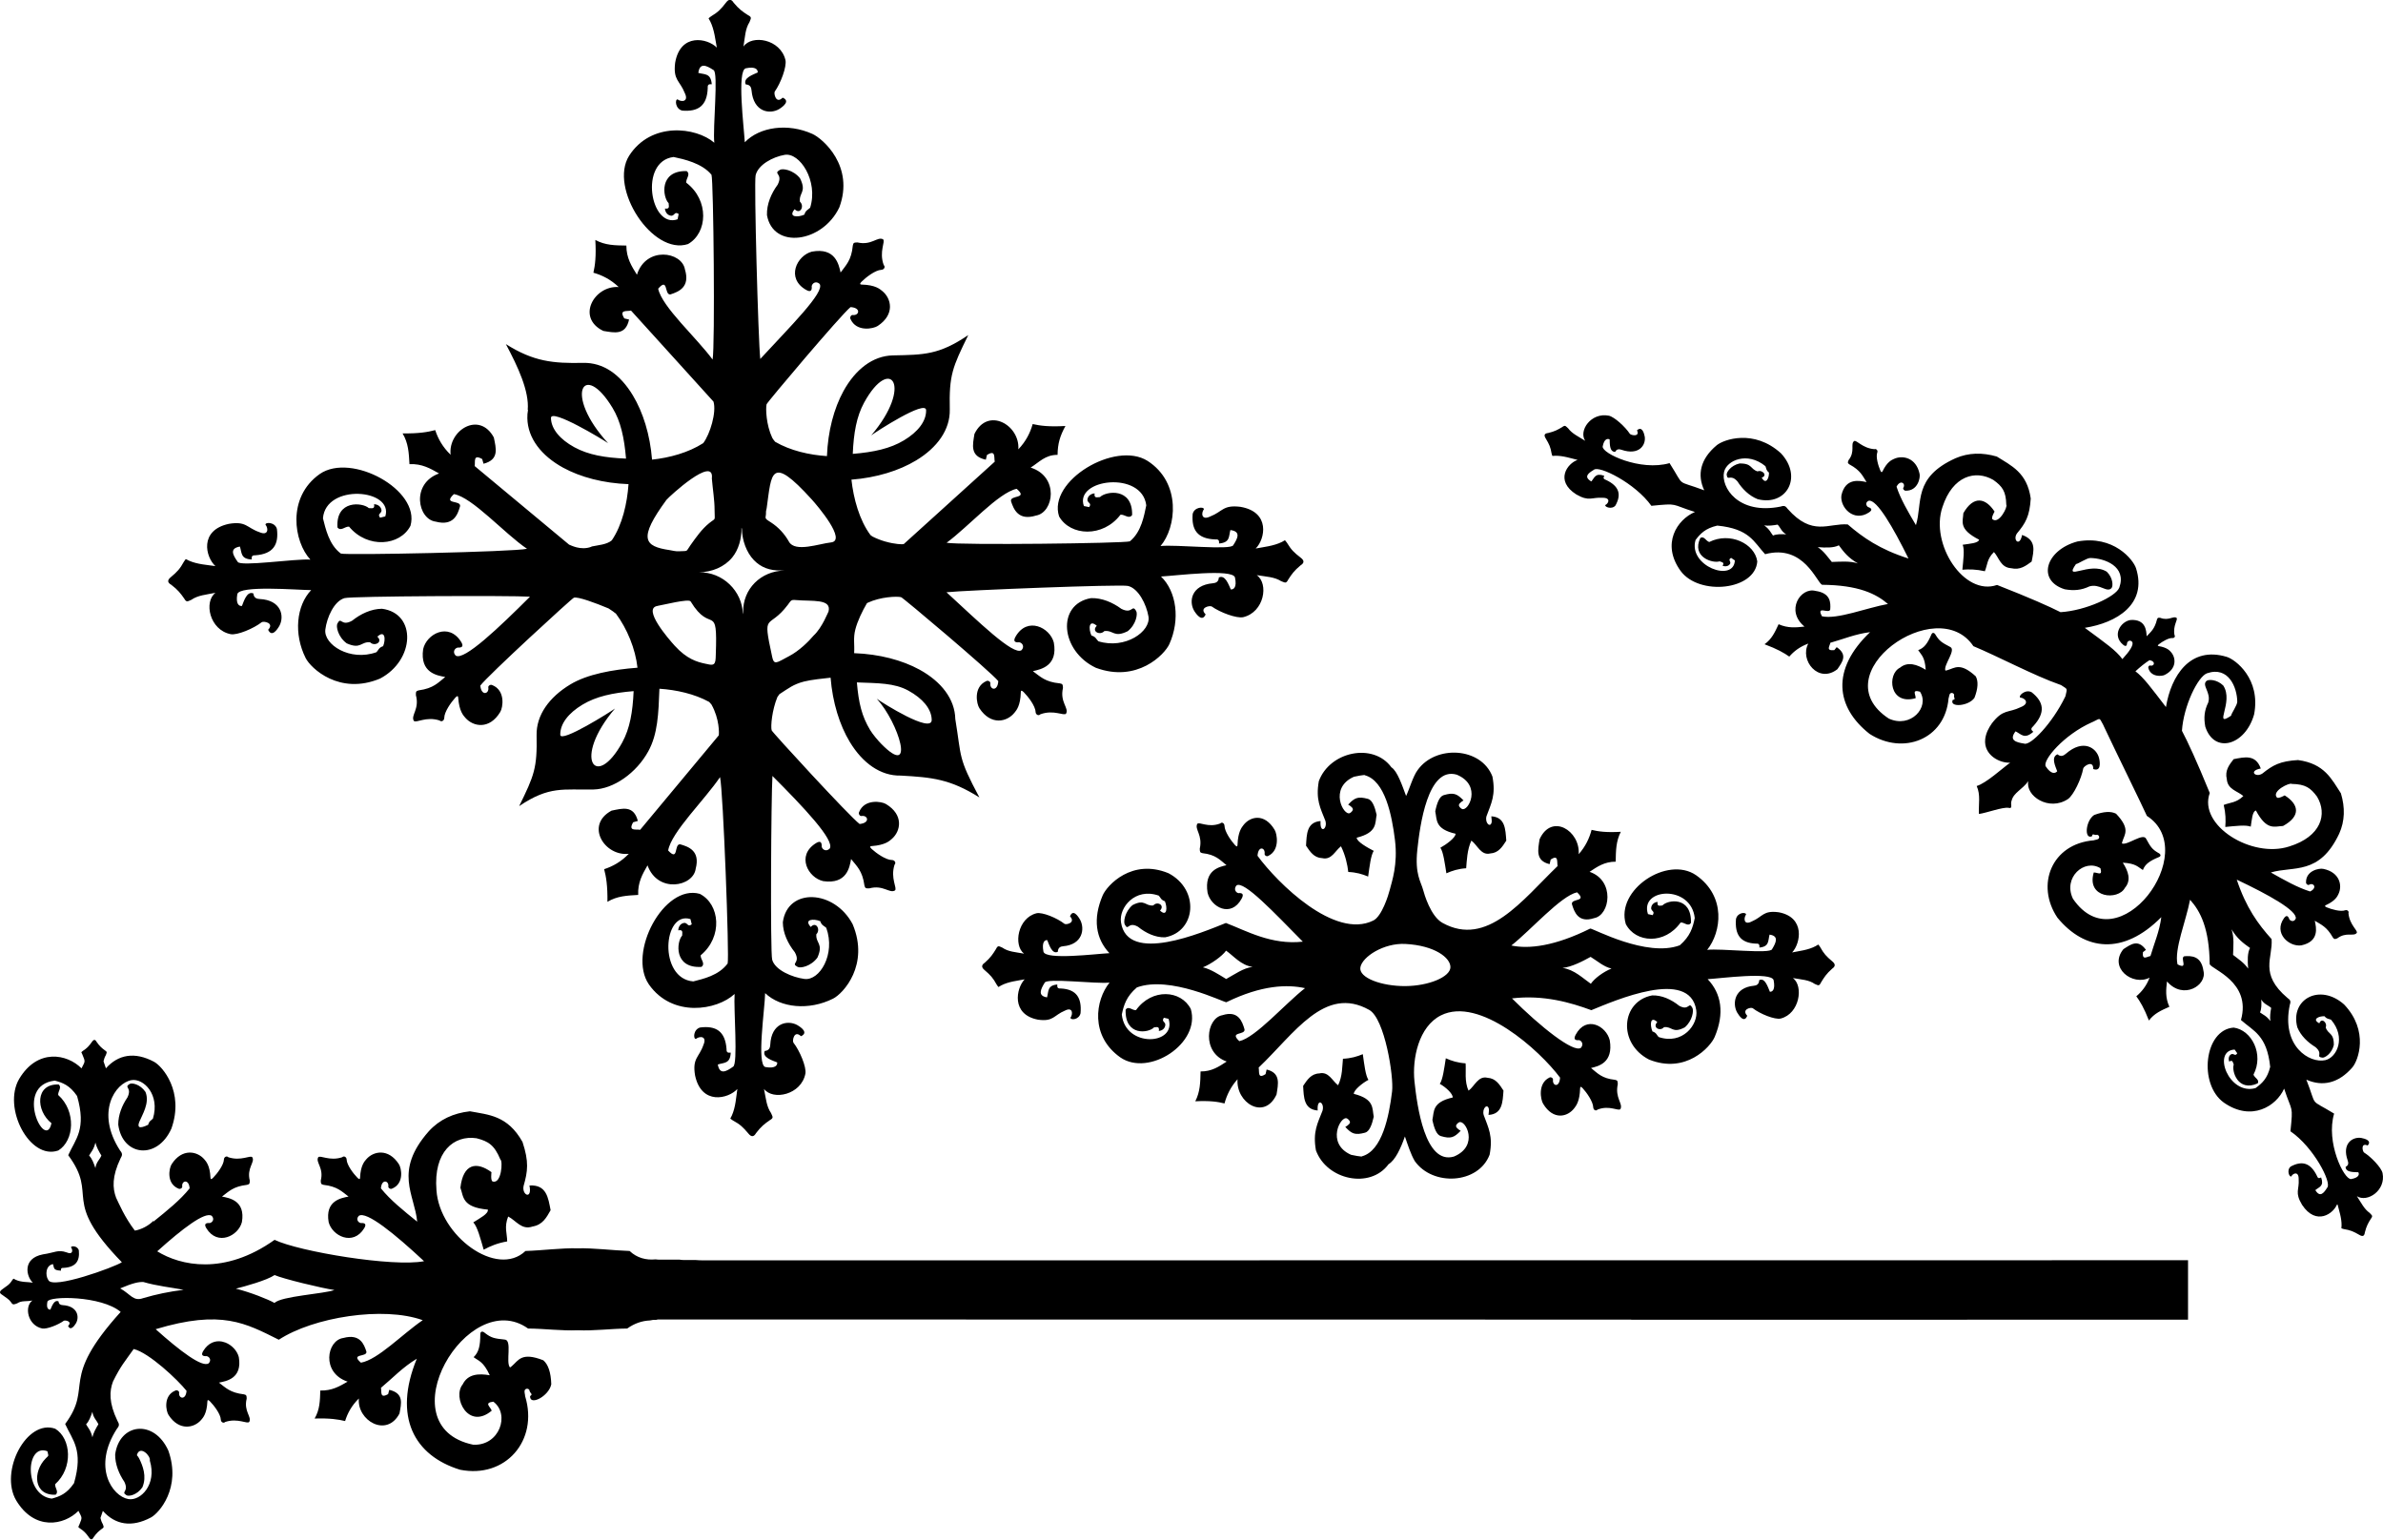 <?xml version="1.0" encoding="UTF-8" standalone="no"?>
<!-- Creator: CorelDRAW X5 -->
<svg
    xmlns:rdf="http://www.w3.org/1999/02/22-rdf-syntax-ns#"
    xmlns="http://www.w3.org/2000/svg"
    xmlns:cc="http://web.resource.org/cc/"
    xmlns:xlink="http://www.w3.org/1999/xlink"
    xmlns:dc="http://purl.org/dc/elements/1.1/"
    xmlns:svg="http://www.w3.org/2000/svg"
    xmlns:inkscape="http://www.inkscape.org/namespaces/inkscape"
    xmlns:sodipodi="http://sodipodi.sourceforge.net/DTD/sodipodi-0.dtd"
    xmlns:ns1="http://sozi.baierouge.fr"
    style="fill-rule:evenodd;text-rendering:geometricPrecision;image-rendering:optimizeQuality;clip-rule:evenodd;shape-rendering:geometricPrecision"
    xml:space="preserve"
    viewBox="0 0 60821 39303"
  >
 <defs
    >
  <style
        type="text/css"
      >
    .fil0 {fill:black}
  </style
    >
 </defs
  >
 <g
      id="Layer_x0020_3"
    >
  <path
        id="corner"
        d="m54169 16826c-162-224-426-404-959-798 817-128 1598-604 1308-1520-69-218-573-855-1499-684-810 219-1041 997-320 1220 230 40 420 25 629-74 263-78 450 174 564 42 42-45 43-255-120-416-432-275-1114 267-787-196 61-7 275-156 366-155 366 5 932 215 740 754-82 230-854 589-1500 629-285-144-769-361-1621-695-844 296-1715-1050-1393-1989 259-798 841-956 1297-693 232 165 324 292 332 634 44 45-186 508-352 371-42-35 53-196 53-196-231-352-536-415-797 41-7 209-134 404 403 677-23 91-243 101-420 129 52 122 16 388-8 637 175-14 354-11 574 39 66-160 52-314 232-490 135 149 169 394 440 413 227 53 374-61 522-170 54-271 130-550-244-679-59 316-248 129-130-40 217-260 323-436 351-891-93-664-498-839-866-1071-369-107-722-100-1053 43-1095 495-835 1142-1011 1708-197-334-395-669-495-982 99-191 242-81 173 29-17 27 20 76 61 74 311 7 378-333 354-431-87-413-435-484-657-379-53 25-171 71-288 314-23 45-40 15-58-23-50-114-120-345-76-458 19-49-24-102-76-83-307-26-451-240-514-208-105 75 35 261-143 488-24 60-29 75 24 110 280 151 332 289 435 451-173-37-540-122-642 338-42 304 316 699 709 432 85-59 68-102-29-134-52-33-76-123 19-161 205-37 620 678 1013 1475-731-232-1165-537-1550-870-492-37-902 317-1533-396-47-61-74-97-179-60-1085 219-1536-498-1444-888 69-292 592-524 1055-143 26 59 13 102 90 163 6 143-80 324-185 129 160-51 16-209-106-159-192-59-130-207-460-202-226 51-339 229-328 290 25 172 95-35 275 168 123 193 298 367 515 453 732 187 1161-563 595-1171-691-628-1464-352-1641-204-414 347-504 747-317 1149-751-282-476-52-885-694-744 214-1729-247-1707-425 38-200 126-207 178-180 6 99-11 319 141 318 39-79 106-73 163-53 448 153 626-124 591-338-18-96-71-272-197-160 82 178-154 129-183 89-116-178-395-432-536-462-456-90-777 384-603 641-178-111-337-184-435-318-58-48-70-96-151-33-111 67-189 111-359 152-95 10-115 54-64 137 92 153 123 220 152 390 29 78-7 56 92 54 197-4 412 68 571 106-261 87-588 530-32 882 330 189 383 66 672 85 211-2 155 142 67 185-22 50 173 123 260 10 151-273 105-488-244-652-87-30-58-68-42-105-230-79-244 44-331 145-200-117-81-210 64-297 125-121 1056 338 1469 919 706-69 476-42 1112 157-457 195-866 815-365 1506 475 643 1903 494 1956-244-62-451-695-762-1226-495-86-26-129-159-227-105-234 497 327 656 491 598 51 22 136 23 76 113 75 28 165 13 197-61 11-64-65-90 21-140l96 65c-25 574-1200 143-1003-522 123-162 247-296 554-367 827 82 931 417 1221 730 994-267 1319 734 1456 781 927 8 1376 229 1679 490-558 102-1293 401-1684 314-155-288 180-50 211-173 12-170 16-421-378-475-378-99-774 503-279 911-214 23-416 47-661-60-94 203-173 379-359 511 328 122 498 221 632 315 118-136 269-253 485-332-229 424 260 1033 743 654 122-182 273-362-18-563l-61 76c-225 24-115-103-101-188 334-94 638-224 1014-271-1005 956-875 1919-13 2597 852 550 1926 145 2016-906 15-36 14-106 48-129 47-31 112 16 91 64 0 64 50 91-32 104-96 199 404 165 554-53 93-241 101-425 33-549-399-365-534-211-725-157-31 9-45 14-52 5-47-140 287-526 123-599-209-110-272-148-367-301-29-60-82-82-110-19-99 232-186 349-338 402 77 124 171 166 192 502-221-135-458-218-657-53-334 164-274 970 400 778 5-95-107-226 111-166 256 398-242 944-797 686-1728-1133 1233-3231 2160-1848 610 253 1557 756 2209 983 8 3 18 4 26 9 176 120 162 66 115 284-2 8-7 15-11 23-326 671-884 1252-1044 1188-210-32-394-84-219-313 150 76 227 210 453 12-36-35-88-66-3-141 323-353 271-622-37-867-156-89-346 86-295 134 122 9 257 149 13 245-325 157-446 40-735 413-87 124-153 254-171 405-43 405 372 616 638 599-203 145-611 524-855 596 104 230 44 461 57 714 186-24 605-181 755-157 124 35 37-103 80-185 48-201 274-283 425-495-76 378 526 776 1010 458 148-101 346-524 393-785 15-59 262-226 255 17 200 71 176-158 149-277-64-264-404-500-847-114-57 50-131 88-214 15-176 70-49 316-8 433-47 56-151 89-293-125-88-154 462-806 1172-1123 12-5 23-10 35-15 204-98 151-111 258 74 8 14 14 31 22 48 258 551 1012 2088 1095 2280 1413 908-730 3808-1887 2116-263-544 294-1031 701-780 61 214-73 104-170 109-196 660 627 718 795 392 169-195 84-427-54-643 344 21 386 113 513 188 54-149 173-234 410-331 65-27 43-79-19-107-157-92-196-154-308-359-75-160-468 167-612 121-9-6-3-20 5-51 55-186 212-318-160-710-126-67-314-60-560 32-222 147-258 637-54 542 14-81 41-32 107-32 49-21 97 43 65 89-23 34-95 33-131 48-1073 88-1486 1139-925 1974 693 844 1676 972 2652-13-48 369-181 666-277 993-86 14-216 122-192-99l77-59c-205-285-389-137-575-18-387 473 235 952 668 728-81 211-200 359-339 475 96 131 197 297 322 619 135-181 314-259 522-351-109-240-85-437-61-647 416 484 1031 97 930-273-55-385-311-382-485-370-126 30 118 359-176 207-89-382 216-1103 320-1649 267 296 492 737 501 1644 48 134 1070 452 798 1426 320 284 662 386 746 1196-72 300-209 422-374 542-679 193-1119-959-533-983l66 94c-50 84-77 9-142 20-75 32-91 119-62 193 91-58 92 25 115 75-59 160 103 710 611 481 55-96-81-139-107-223 272-520-46-1140-506-1201-754 52-905 1450-249 1916 705 491 1338 90 1537-358 204 623 231 398 161 1089 593 405 1062 1316 938 1439-88 142-184 259-303 63 103-85 228-100 148-324-38 16-77 44-107-41-168-342-387-387-666-239-115 85-41 277 11 255 44-86 191-140 189 66 19 284-107 335 87 659 359 545 812 225 900-31 38 156 112 366 108 559-2 96-25 61 55 90 174 29 243 59 399 149 84 51 129 31 140-62 42-166 86-243 155-352 64-79 15-91-33-148-137-96-212-252-325-426 262 170 746-144 655-591-31-138-290-411-472-524-40-29-91-259 91-179 115-123-65-175-163-193-219-34-501 140-345 578 20 56 26 122-54 160-1 149 224 132 325 138 28 51 21 137-184 174-182 21-652-943-434-1671-656-401-421-131-709-867 411 183 819 95 1173-311 151-173 433-930-208-1607-621-554-1387-134-1195 583 88 213 266 384 463 504 207 176-4 245 172 269 62 11 243-100 296-321 5-324-146-263-207-451 51-119-110-261-162-104-199-103-14-187 132-181 62 76 106 63 166 88 389 453 152 965-146 1033-398 90-1130-351-906-1414 37-102 1-129-61-175-728-618-367-1019-404-1501-340-377-652-802-889-1518 814 385 1544 792 1506 993-39 94-130 70-164 19-33-95-77-112-137-28-273 385 131 736 441 694 470-100 383-459 345-629 165 101 306 152 461 426 36 52 52 47 113 24 232-174 421-37 498-140 33-62-185-203-212-503 20-51-35-93-85-74-115 43-351-25-467-74-39-18-70-35-24-57 248-115 295-230 320-282 107-218 34-559-387-644-100-23-447 42-440 347-2 40 48 77 76 60 112-67 224 73 29 170-320-98-662-292-1003-485 577-172 1238 82 1744-990 146-324 153-669 44-1031-237-361-416-757-1094-849-464 27-644 131-910 344-173 115-364-70-41-128-131-367-416-292-693-239-112 145-228 289-174 511 20 265 270 299 422 431-180 176-338 162-501 227 51 215 54 390 40 562 254-24 526-59 650-8 28-174 39-389 132-412 279 526 478 402 692 395 466-256 402-554 42-781 0 0-164 94-200 52-140-163 333-388 379-345 349 7 479 98 647 325 268 447 108 1017-707 1271-959 315-2333-537-2031-1364-341-834-563-1309-710-1588 41-633 408-1389 642-1469 551-187 765 367 770 725 1 89-151 299-158 359-472 320 81-347-200-771-165-160-379-159-425-118-135 112 122 295 42 553-101 205-117 390-75 616 228 706 1022 480 1246-314 174-907-476-1401-698-1468-935-284-1421 482-1552 1281-381-495-567-753-779-913 119-109 239-208 360-285 173 34 117 167 15 138-26-7-56 31-46 62 62 239 346 216 419 177 309-156 290-436 159-583-31-35-93-115-312-152-41-8-21-27 6-49 80-63 248-166 347-157 43 4 76-40 49-76-46-240 93-396 54-437-82-63-200 83-418-3-53-5-66-6-83 42-60 246-158 316-264 429-8-140-20-438-408-416-251 34-487 392-190 634 65 53 95 30 100-51 15-47 81-85 132-20 37 75-67 233-251 433zm2825 7551c7-207 32-451-39-653 147 242 295 351 472 477-69 125-64 329-48 527-108-155-242-237-386-351zm688 1470c41-94 38-209 32-330 74 124 178 143 253 214-20 105-37 234-20 336-102-138-199-168-265-221zm-10929-11501c211-6 460-31 666 38-247-144-359-289-487-463-128 68-336 63-538 47 158 106 242 237 359 378zm-1501-674c96-41 214-37 337-31-126-73-146-174-219-248-107 20-239 36-343 20 141 100 172 194 225 259z"
        class="fil0"
    />
  <path
        id="central"
        d="m15095 13958c-277 106-539-46-570-54-6-2-2212-1842-2410-2006 20-109-46-314 192-179l34 120c408-106 319-394 263-671-370-685-1172-179-1103 441-204-197-321-409-393-629-188 50-418 90-833 84 148 246 160 496 176 785 317-14 529 109 755 238-722 260-545 1172-85 1230 458 120 562-185 622-396 19-163-454-33-158-307 469 78 1294 1011 1866 1396-330 79-4600 168-4751 122-308-229-391-647-457-900 69-896 1811-753 1591-49l-133 33c-74-100 22-96 37-178-4-104-96-164-191-166 27 136-68 97-133 100-156-146-845-218-801 492 86 111 191-29 296-20 472 571 1305 493 1568-22 260-916-1511-1876-2313-1323-852 598-663 1736-242 2187-381-28-1800 188-1856 56-123-173-215-342 57-389 53 163 16 317 303 330-1-52-17-112 92-107 456-34 600-271 550-672-48-177-295-181-292-110 78 93 78 293-154 192-328-114-333-287-779-213-766 163-596 852-345 1079-192-29-461-43-677-140-108-49-59-59-124 22-106 192-169 258-337 400-93 76-89 138 11 195 170 129 237 218 331 352 63 114 97 62 181 32 166-117 373-130 617-180-303 228-153 951 389 1057 169 30 586-145 791-306 49-34 331 17 164 194 91 195 225 7 287-101 131-242 54-659-506-685-72-3-149-28-157-141-167-73-244 201-293 318-69 9-163-41-118-301 54-230 1500-108 1885-103-380 398-449 1121-141 1734 131 262 866 958 1900 524 888-468 939-1664 50-1782-277 2-545 130-764 305-286 161-275-122-376 74-38 68 11 336 238 504 363 161 358-46 596-28 113 118 340-5 186-142 200-186 217 73 148 242-112 37-115 95-170 154-675 243-1355-195-1305-580 39-307 224-727 492-801 187-51 4264-69 4731-36-778 777-1686 1645-1896 1504-89-91-24-188 48-204 121 6 159-37 90-148-319-508-885-198-969 188-86 603 356 673 564 710-184 147-300 290-675 341-74 17-75 38-74 122 98 358-136 516-53 656 56 69 307-122 657-9 49 47 119 4 120-64 0-157 176-402 281-517 38-38 69-66 75-1 24 348 135 459 183 514 200 230 616 308 890-149 68-108 141-549-206-687-45-22-107 20-99 61 28 165-177 230-204-47 187-252 2356-2245 2390-2245 105-29 548 134 884 275 41 26 80 52 116 78l50 40 2-1 20 16c286 384 497 898 550 1380-640 49-1283 166-1716 428-540 326-870 785-859 1298 17 840-62 1026-445 1808 773-525 1136-409 1898-425 513-11 1095-421 1398-975 242-441 260-959 284-1597 427 28 890 129 1270 337 33 35 53 58 58 66 209 371 196 747 186 788-2 6-1842 2212-2006 2410-108-20-314 46-179-192l120-34c-106-408-394-319-671-263-685 370-179 1172 440 1102-197 204-409 321-629 393 50 188 90 418 84 833 246-148 496-160 785-176-14-317 109-529 238-755 260 722 1172 545 1230 85 120-458-185-562-396-622-163-19-33 454-307 158 78-469 939-1301 1324-1874 79 330 241 4608 194 4759-229 308-623 391-876 457-896-69-777-1811-73-1591l33 133c-100 74-96-22-178-37-104 4-164 96-166 191 136-27 97 67 100 133-146 156-218 844 492 800 111-86-29-190-20-296 571-472 493-1305-22-1568-916-259-1852 1510-1299 2313 598 852 1736 663 2187 242-28 381 92 1802-40 1858-173 123-342 215-389-57 163-53 317-16 330-303-52 1-112 17-107-92-34-456-271-600-673-550-177 48-181 295-109 292 93-78 293-78 192 154-114 328-287 333-213 779 163 766 852 596 1079 345-29 192-43 461-140 677-49 108-59 59 22 124 192 106 258 169 400 337 75 92 138 89 195-11 129-170 218-237 352-331 114-62 62-97 31-181-117-167-130-373-180-617 228 303 951 153 1057-390 30-169-145-586-306-791-34-49 17-331 194-164 195-91 7-225-100-287-242-131-659-54-685 506-3 72-28 149-141 157-73 167 201 244 318 293 9 69-41 163-301 118-231-54-12-1502-7-1887 398 380 1121 448 1734 141 262-131 934-865 500-1900-468-888-1664-939-1782-50 2 277 130 545 305 764 161 286-122 275 74 376 68 38 336-11 504-238 161-363-46-358-28-596 117-113-5-340-142-186-186-200 73-217 242-148 37 112 95 115 154 170 243 675-171 1355-556 1305-307-40-751-223-825-492-51-187-26-4223 7-4690 777 778 1602 1644 1461 1854-91 89-188 24-204-48 6-121-37-159-148-90-508 319-198 884 188 969 603 86 673-356 710-564 147 184 290 300 341 675 17 74 38 75 122 74 358-98 516 136 656 53 69-55-122-307-10-657 47-49 4-119-65-120-157 0-402-176-517-281-38-38-66-69-1-75 348-24 459-135 514-183 230-200 308-616-149-890-108-68-549-141-687 206-21 45 20 107 61 99 165-28 230 177-47 204-252-187-2245-2357-2245-2391-29-104 9-515 146-849 12-20 30-45 52-74 232-149 353-252 629-323 176-45 503-80 677-98 51 636 230 1209 490 1640 326 540 785 870 1298 859 802 44 1265 89 2010 558-553-1037-450-999-615-2001-11-513-359-957-912-1261-444-243-1028-398-1670-421 15-222-28-378 31-607 54-211 176-465 296-669 7-4 12-7 17-10 330-155 747-169 853-144 34-2 2285 1899 2482 2143-16 278-223 221-202 56 5-42-58-80-102-57-341 152-249 590-177 695 293 446 705 350 895 112 46-57 152-172 161-521 3-65 36-38 75-2 109 110 296 348 302 505 3 68 75 109 122 59 345-127 605 53 657-18 77-143-164-292-80-653-3-83-4-105-79-118-377-35-499-173-689-312 206-46 644-134 534-733-101-383-679-668-976-148-65 114-25 155 96 144 73 13 142 107 57 201-204 150-1106-734-1916-1478 465-52 4441-206 4630-162 271 62 473 475 525 779 66 383-595 848-1280 634-57-57-63-114-176-147-76-167-70-426 138-248-149 144 84 257 192 135 237-28 240 179 597 3 220-177 257-447 216-513-110-191-87 91-379-58-226-166-499-282-776-273-883 155-782 1348 125 1778 1051 390 1756-337 1876-604 282-625 183-1345-213-1726 384-21 1824-205 1888 24 55 257-36 311-106 306-54-114-142-385-306-305-4 114-80 141-151 147-559 49-619 470-477 706 66 105 208 287 291 88-174-170 105-233 156-201 212 152 635 310 803 273 538-128 657-857 345-1073 246 40 453 45 624 154 85 27 122 78 179-39 88-137 152-229 316-365 98-61 98-124 3-196-173-134-239-198-353-385-69-78-20-70-125-17-212 106-479 131-670 168 241-237 382-933-390-1064-449-55-447 119-770 246-227 111-236-89-162-185 0-71-247-57-287 122-32 403 121 634 578 649 108-9 95 51 96 104 286-25 243-178 289-343 273 35 189 208 73 386-50 134-1477-22-1856 22 402-468 543-1613-333-2175-825-519-2553 514-2256 1419 284 503 1120 546 1567-44 105-13 216 122 297 8 14-711-671-610-820-458-65 0-158 43-137-94-95 6-185 70-184 174 18 82 114 73 45 176l-135-27c-250-694 1485-910 1592-18-55 256-121 677-419 919-149 52-4344 100-4677 36 556-408 1323-1279 1788-1377 307 262-171 152-145 314 68 208 186 508 638 369 457-77 596-996-136-1225 221-138 370-326 687-325 4-290 63-484 201-737-415 24-646-6-836-49-63 222-170 439-366 645 44-621-779-1093-1120-394-45 279-121 571 290 659l29-121c232-144 175 64 199 171-192 172-2318 2103-2324 2105-28 9-221 5-465-65h-2c-104-30-217-71-330-129-10-5-27-17-50-36-286-384-434-934-487-1416 640-49 1217-229 1651-491 540-326 870-785 859-1298-19-884 68-1077 472-1902-747 508-1134 503-1925 519-513 11-957 359-1261 912-242 442-397 1022-421 1659-447-29-933-138-1323-366-39-47-65-82-74-103-155-330-169-747-144-853-2-34 1899-2285 2143-2482 278 16 221 223 56 202-42-5-80 58-57 102 152 341 590 249 695 177 446-293 350-705 112-895-57-46-172-152-521-161-65-3-38-36-2-75 110-109 348-295 505-302 68-3 109-75 59-122-127-345 53-605-18-657-143-77-292 164-653 80-83 3-105 4-118 79-35 377-173 499-312 689-46-205-134-644-733-533-383 101-668 679-148 976 113 65 155 25 144-96 13-72 107-142 201-57 150 204-770 1107-1514 1917-52-465-162-4498-119-4687 62-271 439-472 743-524 383-66 863 665 649 1350-57 57-114 63-147 176-166 76-426 70-248-138 144 149 257-84 134-192-28-237 179-240 3-597-177-220-447-257-513-216-191 110 91 87-58 379-166 226-282 499-273 776 155 883 1417 710 1847-197 390-1051-420-1754-687-1875-625-282-1345-183-1726 213-21-384-204-1824 24-1888 257-55 311 36 306 106-114 54-385 142-305 306 114 4 141 80 147 151 49 559 469 619 706 477 105-66 287-208 88-291-169 174-232-105-201-156 152-212 309-635 273-803-128-538-857-657-1072-345 40-246 45-453 154-624 27-85 78-122-39-179-137-88-229-152-365-316-61-98-124-99-196-3-134 173-198 239-385 353-78 69-70 20-17 125 106 212 131 480 168 670-237-241-933-382-1064 390-54 449 119 447 246 770 111 227-89 236-185 162-71 0-57 247 122 287 403 32 634-121 649-578-9-108 51-95 103-96-25-286-178-243-343-289 35-273 208-189 386-73 134 50-22 1477 22 1856-468-402-1613-543-2175 333-519 825 598 2551 1503 2254 503-284 546-1120-44-1567-13-105 122-216 8-297-711-14-610 671-458 820 0 65 43 158-94 137 6 95 70 184 174 184 82-18 73-114 176-45l-27 135c-694 250-994-1483-102-1590 256 55 725 156 967 454 52 149 93 4385 28 4717-408-556-1291-1343-1389-1808 262-307 152 171 314 145 208-68 508-185 369-638-77-458-996-596-1225 136-138-221-270-428-270-745-290-4-540-6-792-143 24 415-6 646-49 836 222 63 439 170 645 366-622-44-1093 779-394 1120 279 45 571 121 659-290l-121-29c-144-232 63-175 171-200 172 192 2103 2318 2105 2324 81 269-87 830-262 1060-380 244-861 374-1306 421-51-636-230-1209-490-1640-326-540-755-840-1268-830-767 16-1263-31-1973-479 312 585 598 1203 558 1678l7 2c-13 70-19 142-17 213 11 513 359 957 912 1261 444 243 1028 398 1670 421-33 484-157 1039-427 1435-127 110-353 122-517 157zm425-2644c-111-80-1464-901-1458-642 6 282 234 546 596 745 358 196 782 269 1320 291-45-532-135-949-345-1296-736-1219-1259-350-113 902zm6716-199c109-84 1396-921 1401-643 6 282-210 555-565 769-350 211-771 302-1307 346 23-533 96-954 290-1309 670-1223 1260-430 180 838zm144 6725c138 100 1408 904 1400 535-6-282-234-546-597-745-358-196-775-188-1313-209 45 532 128 867 338 1215 64 106 196 265 287 357 882 897 445-540-116-1153zm-6685 249c-93 72-1390 890-1395 670-6-282 210-555 565-769 350-211 771-302 1307-346-23 533-96 954-290 1309-677 1235-1281 421-186-864zm3229-4614l11 21c6 304 119 609 306 803 181 187 404 271 699 265l78 1c-598 13-1063 468-1050 1066l-7 52c-13-598-520-1085-1118-1072 330-7 645-136 846-380 163-198 242-488 236-756zm780 3274c-252-1165-94-649 402-1307 86-114 78-135 209-123 412 37 914-40 832 290-3-3-160 413-380 615-126 152-373 394-624 525-332 174-387 248-440 0zm-2923-1281c132-20 799-192 846-114 524 865 692-21 642 1361l-3 84c-8 221-107 177-272 143-207-44-466-119-774-458-154-170-836-954-438-1015zm1387-3256c25 291 70 556 70 801 0 308 44 195-138 343-190 154-331 357-475 559-132 185-44 144-298 159-84 5-162-19-235-30-654-97-810-288-83-1282 80-96 1226-1146 1160-550zm1968 1616c-112-199-268-368-458-491-27-17-50-32-68-44-116-76-53-84-60-219-2-29 13-62 18-103 126-893 91-1388 1149-222 146 161 908 1056 490 1099-297 31-913 262-1071-19z"
        class="fil0"
    />
  <path
        id="oval"
        d="m35854 29021c-103 295-242 596-415 701-467 640-1579 402-1853-356-83-474 41-683 168-1010 62-206-146-346-123-6-355-29-355-336-371-629 103-153 203-310 413-318 239-54 327 187 479 303 114-230 104-495 124-677 202-9 358-55 507-117 37 262 69 545 143 656-147 77-374 258-373 357 530 133 466 368 509 584-47 212-114 379-221 407-256 68-340 32-506-147 0 0 116-59 120-116 3-45-55-89-74-99-161-87-549 639 102 927 19 6 291 61 283 37 507-142 685-1005 764-1654 47-381-188-1859-582-2081-1139-641-1916 609-2823 1471 21 104-32 304 176 167l27-117c367 89 295 370 253 638-311 671-1041 209-995-390-177 196-275 405-333 618-169-43-375-74-746-55 125-242 129-483 135-762 283 3 468-122 667-253-651-228-519-1112-110-1183 405-130 507 160 565 362 22 156-404 46-133 301 416-90 1177-964 1677-1353-448-99-1104-83-2008 359-68 6-1437-689-2283-378-269 231-333 445-385 691 86 861 1409 783 1193 111l-120-28c-63 99 23 92 38 171-1 100-81 161-166 166 21-132-63-92-121-92-135 146-747 237-727-449 73-109 171 22 265 10 405-565 1151-516 1399-28 257 875-1069 1741-1800 1234-776-550-637-1462-274-1909-339 39-1611-124-1656 4-105 170-182 336 61 373 42-158 6-306 261-328 0 50-12 108 85 101 408 19 542 243 509 631-38 172-258 183-257 115 67-92 61-285-143-180-289 120-289 287-689 230-688-133-555-802-338-1029-171 34-410 56-600 156-95 50-51 59-111-17-100-181-158-243-311-375-85-70-83-130 5-189 148-130 205-218 286-349 53-112 85-63 161-36 152 107 336 114 555 154-277-210-163-912 318-1031 150-34 526 121 714 270 45 31 295-27 141-192 75-191 200-14 258 88 124 229 66 634-433 676-64 5-132 31-136 141-147 75-223-186-270-297-62-6-144 45-97 294 54 220 1341 56 1684 39-350-372-429-875-172-1476 110-256 746-950 1680-565 805 423 700 1495-89 1636-247 7-490-108-690-270-260-146-242 126-338-59-36-64 0-324 198-493 320-167 321 33 532 8 98-117 304-6 170 131 183 173 191-77 125-238-101-33-106-88-156-143-609-213-1020 310-965 679 161 1082 2076 259 2678 19 514 195 1156 567 1963 477-715-724-1511-1576-1694-1434-77 91-16 182 49 195 108-10 143 31 84 140-270 499-784 219-870-151-93-579 299-659 483-702-168-136-276-270-612-307-67-14-68-35-70-115 78-348-135-493-65-631 48-68 277 108 587-12 43-47 106-7 109 59 4 151 168 382 265 489 35 35 63 61 67-2 12-336 108-446 149-501 172-228 540-317 798 116 64 101 141 524-165 668-39 22-96-16-90-56 21-159-164-216-181 52 510 695 1967 2143 2956 1652 217-107 383-640 419-782 54-217 210-647 133-1271-80-649-257-1512-764-1654 8-24-264 31-283 37-651 288-262 1014-102 927 20-11 78-55 74-99-4-57-120-116-120-116 166-179 251-215 506-147 107 29 174 195 221 407-43 216 21 451-509 584-2 100 287 260 435 336-74 111-106 394-143 656-149-63-305-109-507-117-20-182-72-425-186-656-152 116-239 357-479 303-210-8-310-165-413-318 17-293 16-601 371-629-23 341 185 201 123-6-127-326-251-535-168-1010 275-758 1386-996 1853-356 153 96 278 472 375 732 81-168 178-506 292-658 457-651 1624-591 1911 161 91 472-30 684-151 1013-49 172 101 308 132 153 6-32-4-91-9-150 355 21 360 328 382 621-100 155-198 314-407 327-239 60-330-216-484-328-110 233-117 523-133 706-202 13-357 63-505 129-41-261-78-543-153-653 146-80 391-257 388-357-533-121-472-357-519-572 43-213 108-381 214-413 254-74 340-40 508 135 0 0-115 62-118 118-3 45 56 88 76 98 162 83 524-601-131-874-741-217-941 1302-1007 1920-66 626 93 811 150 1027 27 101 190 668 492 836 1142 633 2040-584 2939-1451-22-104 30-304-177-165l-27 117c-367-86-297-368-256-636 307-674 1039-217 998 382 175-198 272-407 329-621 170 41 376 71 746 49-124 243-126 484-131 763-283-1-468 126-666 259 652 222 525 1108 116 1182-404 133-507-156-567-357-23-156 404-49 131-302-416 93-1179 965-1677 1358 449 95 1112 16 2014-433 68-6 1441 746 2286 427 267-233 330-448 381-694-91-860-1414-771-1194-102l120 27c63-99-23-91-39-170 0-101 81-162 165-168-20 132 63 91 122 91 134-147 746-243 730 443-73 110-171-20-265-8-402 568-1148 525-1399 39-262-873 1059-1750 1792-1248 779 544 645 1457 285 1907 339-42 1611 111 1656-17 104-171 180-338-64-372-41 159-4 307-259 330 0-50 11-108-85-100-408-15-544-238-513-627 37-172 257-185 257-117-66 93-60 285 144 179 288-122 287-289 688-236 688 127 560 798 344 1026 170-36 409-59 599-161 95-51 51-59 112 16 101 181 159 242 313 372 85 69 84 130-3 188-147 131-204 220-284 352-52 112-84 63-160 37-152-106-337-111-556-150 278 208 168 911-312 1033-150 35-527-117-715-264-45-31-294 29-140 193-74 191-200 15-259-86-125-228-70-633 429-680 64-6 132-32 136-142 147-77 224 185 272 295 62 6 144-46 96-295-56-220-1341-46-1684-26 352 369 434 872 180 1474-108 257-740 956-1677 578-807-417-709-1489 80-1637 247-9 490 104 691 265 260 144 241-128 338 56 36 64 2 324-195 494-319 169-321-31-532-4-97 118-304 8-170-130-184-172-191 78-124 239 101 32 106 87 157 142 610 208 1019-318 961-687-167-1081-2078-243-2678 2-515-191-1218-398-2025-301 719 719 1578 1404 1761 1260 76-91 15-182-50-194-108 11-143-30-85-139 268-501 782-225 870 144 96 578-296 662-479 706 169 135 277 267 613 302 67 13 68 34 70 114-76 348 138 492 69 630-47 68-278-106-586 16-42 47-106 8-109-57-5-151-171-381-268-487-35-35-63-61-67 2-10 336-105 447-146 502-171 230-539 321-798-109-64-101-144-523 161-669 39-22 96 15 91 55-20 160 165 215 180-53-515-693-2057-2087-3043-1588-565 286-734 1101-673 1683 66 618 266 2137 1007 1920 656-273 293-957 131-874-20 10-79 53-76 98 3 57 118 118 118 118-169 175-254 210-508 135-106-31-171-199-214-413 47-215-14-452 519-572 3-99-184-268-330-348 76-109 112-392 153-653 148 66 303 116 505 129 17 182-35 465 76 697 154-112 246-387 484-328 209 13 307 172 407 327-21 293-26 600-382 621 5-59 16-118 9-150-31-156-181-19-132 153 121 329 242 541 151 1013-287 752-1454 811-1911 161-102-173-185-434-251-627zm16-4923c-554-29-1102 328-1149 597s545 483 1149 479c604-5 1142-236 1149-479s-401-558-1149-597zm4727 330c-202 112-488 260-717 282 301 42 525 269 723 405 95-141 324-307 527-389-198-43-361-194-533-298zm-9301 565c203-110 445-287 674-308-301-45-480-278-677-416-96 140-389 346-592 426 198 44 423 193 595 298z"
        class="fil0"
    />
  <path
        id="line"
        d="m55846 33690l-14213 2v-4c-8281-1-16563-3-24844-3l-37 9c-56-3-116 3-164 16-196 8-392 72-580 206-416 4-859 63-1265 44-406 18-848-41-1265-44-1538-1097-3647 2496-1402 2966 675 35 947-779 515-1099-247 31-77 125-41 230-603 506-1010-345-741-671 132-268 408-282 691-233-166-357-280-361-412-462 132-125 170-290 171-587 1-81 64-81 120-28 162 125 242 139 502 166 197 8 23 575 132 707 10 6 23-5 50-29 170-143 241-370 804-149 123 104 194 308 203 612-59 304-553 562-541 302 78-51 16-58-12-128 1-62-86-84-120-30-25 40 6 116 6 161 347 1138-509 2108-1661 1877-1168-358-1715-1349-1104-2834-362 218-615 493-915 743 22 98-35 285 183 160l29-109c383 90 306 353 261 605-328 626-1087 179-1037-384-185 182-289 376-351 576-176-43-391-76-778-64 132-226 137-452 145-715 295 8 490-107 697-227-678-225-535-1056-108-1115 423-115 528 160 588 350 22 147-423 37-140 281 435-77 1054-728 1577-1085-1007-362-2791-78-3673 499-846-420-1455-777-3143-269 626 561 1187 984 1352 872 81-84 18-171-50-184-113 7-149-32-87-133 130-212 312-271 479-239 29 10 58 19 89 26 162 64 298 209 339 370 94 546-316 615-508 652 174 131 286 258 637 299 69 14 70 34 72 110-83 326 139 466 65 594-50 63-289-106-612 1-45 44-111 5-113-57-4-142-174-363-274-465-36-34-66-59-69 0-14 316-115 418-158 469-181 212-566 288-832-123-66-96-145-496 175-626 41-20 100 17 94 54-22 150 170 206 189-46-225-283-957-973-1349-1068-228 324-330 428-528 830-92 243-109 539 113 1003 40 72 64 114-12 202-634 980-120 1724 290 1796 308 54 735-366 549-982 27-125-253-398-328-149-8 27 19 18 60 102 84 175 197 448 78 728-137 201-352 239-406 203-155-97 71-80-54-342-137-202-237-447-235-697 105-801 994-912 1358-99 334 945-233 1592-444 1705-495 264-914 186-1228-167l-61 180c13 56 30 107 58 154 18 58 49 82-20 122-81 61-135 105-214 218-35 67-73 68-117 4-83-116-123-160-237-235-48-46-42-13-12-85 86-207 71-173-20-359-366 370-1121 515-1590-268-433-738 267-2085 997-1829 409 249 461 1004-2 1417-8 96 102 194 12 268-565 23-589-587-252-927 86-87 71-46 43-183-561-215-606 1125 111 1209 203-54 381-120 568-394 244-851-38-1094-226-1511 736-994-179-1094 1417-2861-492-416-1830-413-1870-262-35 174 29 208 76 203 36-78 93-261 208-210 4 76 57 93 106 96 386 23 432 304 337 466-44 72-140 197-199 65 118-117-75-154-110-132-144 106-435 219-551 197-373-77-463-564-250-714-169 31-272-4-388 72-59 20-111 56-152-21-63-91-120-111-235-199-68-39-69-82-4-131 118-93 186-113 263-240 47-54 15-45 88-11 147 68 307 53 439 74-169-155-274-620 257-722 309-45 384-129 608-50 158 71 162-64 110-128-1-48 170-43 199 77 27 270-76 428-391 446-75-4-65 36-65 71-198-12-170-57-203-167-188 29-202 286-121 404 101 252 1690-327 1878-452-1585-1632-577-1663-1369-2733 188-417 470-660 226-1511-187-273-365-340-568-393-1063 124-236 1824-86 1087-405-322-416-1013 184-988 90 75-21 173-12 268 463 413 411 1168 2 1417-730 255-1430-1092-997-1829 468-784 1224-638 1590-268 91-186 107-152 20-359-30-72-36-39 12-85 114-75 153-119 237-235 44-64 82-63 117 4 79 113 133 157 214 218 69 40 38 65 20 122-28 47-45 98-58 154l61 180c314-353 734-430 1228-167 211 113 778 761 444 1705-364 813-1252 702-1357-99-2-250 98-495 235-697 125-262-101-245 54-342 54-36 269 2 406 203 116 283-89 592-158 765-54 136-7 188 227 73 28-102 75-107 121-157 186-616-241-1035-549-982-410 72-924 816-290 1796 76 88 52 130 12 202-221 464-204 760-113 1003 69 141 216 497 479 840 165-27 356-128 474-251l-2 23c344-277 689-553 926-851-19-252-211-195-189-46 6 37-53 74-94 54-320-130-241-529-175-626 266-411 651-334 832-123 43 51 144 153 158 469 4 59 34 34 69 0 100-102 270-323 274-465 2-62 68-101 113-57 324 107 562-62 612 1 74 128-148 269-65 594-2 76-2 95-72 110-351 41-462 168-637 299 192 37 602 106 508 652-88 350-622 622-907 157-62-101-26-141 87-133 67-13 130-100 50-184-169-115-750 328-1391 906 589 364 1709 622 2995-293 622 299 3031 700 3815 545-743-694-1473-1289-1665-1158-81 84-18 171 50 184 113-7 149 32 87 133-285 465-819 193-907-157-94-546 316-615 508-652-174-131-286-258-637-299-69-15-70-34-72-110 83-326-139-466-65-594 50-63 289 106 612-1 45-44 111-5 113 57 4 142 174 363 274 465 36 34 66 59 69 0 14-316 115-418 158-469 181-212 566-288 832 123 66 96 145 496-175 626-41 20-99-17-94-54 22-150-170-206-189 46 237 297 582 574 926 851-64-693-607-1283 294-2306 275-303 630-465 1052-512 474 90 961 102 1342 783 167 507 135 747 27 1125-47 237 226 356 150-14 436-26 479 311 540 631-104 185-204 373-458 416-284 99-424-153-625-255-107 271-26 433-25 636-245 42-428 118-600 211-82-282-160-588-265-697 169-109 388-218 372-326-664-60-618-329-701-559 70-612 407-679 793-397 0 0-28 218 30 237 228 76 263-530 198-559-154-369-304-466-610-544-577-85-1102 344-1022 1327 77 1165 1541 2246 2272 1551 434-13 918-79 1329-68 411-11 895 54 1329 68 185 176 417 238 661 214 25 4 51 7 77 7h538c31 5 62 9 92 9h304c68 6 130 8 195 9 12637-2 25272-3 37908-3v1508zm-51161-763c-316-60-683-98-1024-198-118-5-254 18-594 162 276 155 335 341 591 248 339-100 655-164 1027-212zm-2488 3434c76-77 119-196 161-320 20 155 111 217 153 320-61 97-128 221-153 331-41-182-120-251-161-331zm77-6861c76 77 119 196 161 320 20-155 111-217 153-320-60-97-128-221-153-331-41 182-120 251-161 331zm4734 3763c160-173 1271-233 1527-330-319-46-1314-287-1527-382-200 137-762 290-988 347 374 94 823 272 988 366z"
        class="fil0"
    />
 </g
  >
</svg
>
